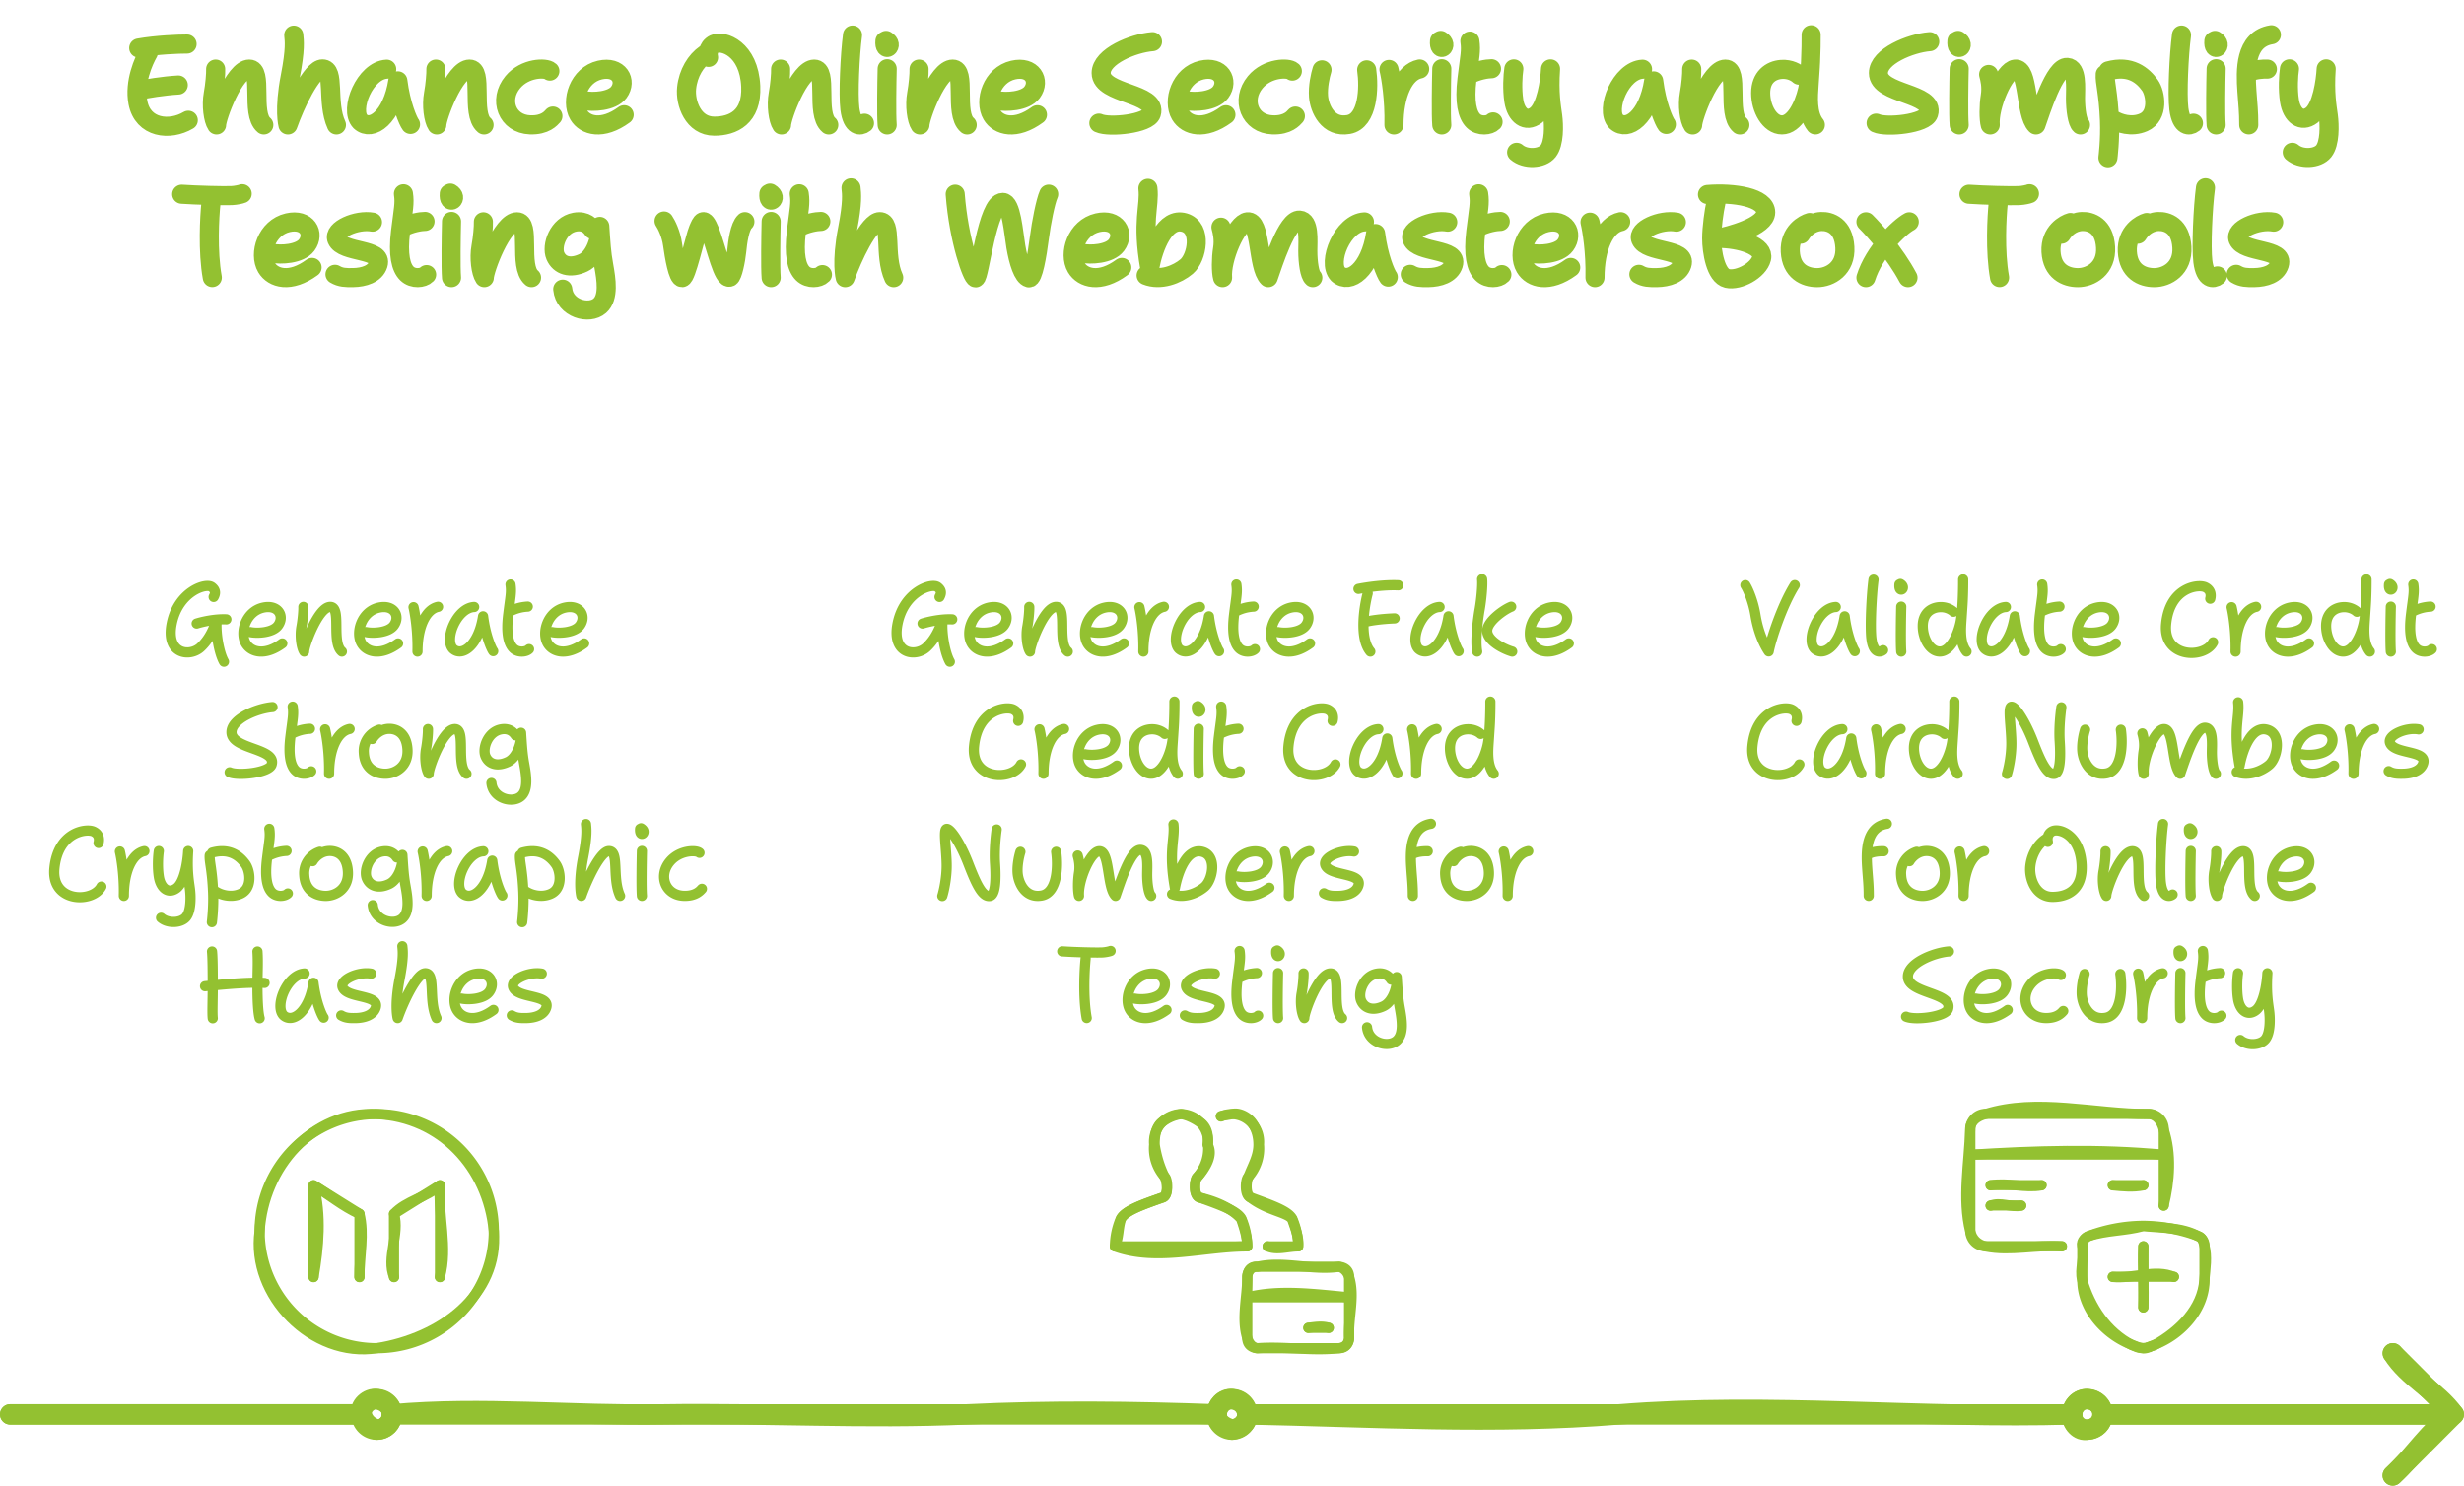 <svg xmlns="http://www.w3.org/2000/svg" width="484" height="292" fill="none" stroke="none" fill-rule="evenodd" stroke-linecap="round" stroke-linejoin="round" stroke-miterlimit="1.5" xmlns:v="https://vecta.io/nano"><style><![CDATA[.B{stroke-width:4}.C{stroke-width:2}]]></style><g style="mix-blend-mode:multiply" stroke="#93c131"><g class="B"><path d="M470 289.875c4.2-3.8 7.2-9 12-12-3.3-4.6-9-7.2-12-12"/><path d="M470 289.871l12-12.008-11.984-11.992"/><path d="M410 280.875c1.7-.1 3-1.3 3-3s-1.3-2.9-3-3-2.9 1.4-3 3c-.1 1.7 1.4 3.4 3 3"/><use href="#B"/><path d="M413 277.875h68"/><path d="M413 277.875h68"/><path d="M245 277.875c24.3.5 48.8 2 73 0 29.6-2.4 59.4.9 89 0"/><path d="M245 277.875h162"/><path d="M242 280.875c1.6-.2 3.1-1.4 3-3-.1-1.7-1.4-2.8-3-3s-3 1.3-3 3 1.4 2.5 3 3"/><use href="#B" x="-168"/><path d="M74 280.875c1.7 0 3-1.3 3-3s-1.4-2.7-3-3-3.5 1.4-3 3 1.4 2.4 3 3"/><use href="#B" x="-336"/><path d="M77 277.875c17.7-1.6 35.5.3 53.3 0 19.9-.3 39.8.9 59.6 0 16.4-.8 32.7-.6 49.1 0"/><path d="M77 277.875h162"/><path d="M2 277.875h69"/><path d="M2 277.871h68.998"/></g><path d="M36.746 8.651c-1.632-.006-5.911.156-9.498.782m1.888.916c-.924 1.622-2.816 5.792-2.045 9.807.964 5.018 6.214 5.648 9.891 3.472m-9.734-5.857c1.35-.324 4.889-.9 7.767-1.068m7.345-3.129c.038.904-.15 3.15-.476 4.909-.408 2.198-.023 5.058.658 6.062 0-1.515 3.47-10.971 6.419-10.971 2.858 0 .181 8.73 2.858 10.971m5.883-17.642c.109 1.112.365 2.724-.688 8.132-1.281 6.584-.457 9.511-.457 9.511 1.395-3.966 4.688-11.007 6.777-11.007 2.61 0 .699 6.533 2.751 11.007m9.875-10.951c-4.267.217-7.432 7.938-5.191 10.27 2.241 2.059 6.275-.802 7.38-7.978.59 4.708 2.037 7.977 2.488 8.556m4.986-10.867c.038.904-.15 3.15-.476 4.909-.408 2.198-.023 5.058.658 6.062 0-1.515 3.47-10.971 6.419-10.971 2.858 0 .181 8.73 2.858 10.971m12.927-10.58c-.772-.715-4.885-.708-7.286 2.178-2.903 3.491-1.09 8.217 3.401 8.383 2.974.11 4.096-1.303 4.482-1.725m6.143-3.042c1.66.345 5.466.195 6.803-1.62 1.671-2.269.058-5.243-3.718-4.379-4.192.959-5.773 6.103-4.192 8.782 1.279 2.167 4.682 3.131 8.959 0m16.575-11.27c-.12-.471-.239-1.968 1.128-2.627 1.716-.827 6.83.933 7.159 8.316.272 6.094-3.499 7.822-7.159 7.822-4.146 0-5.744-4.527-5.437-7.492s1.829-5.379 3.693-6.669m14.775 2.953c.038.904-.15 3.15-.476 4.909-.408 2.198-.023 5.058.658 6.062 0-1.515 3.47-10.971 6.419-10.971 2.858 0 .181 8.73 2.858 10.971m4.664-17.659c-.512 3.862-.869 11.662-.519 14.477.45 3.626 2.123 3.449 2.868 2.842m4.238-16.271c1.635.956-.443 2.524-.224.118m.443 5.45c-.069 2.782-.166 9.103 0 11.043m6.26-10.971c.038.904-.15 3.15-.476 4.909-.408 2.198-.023 5.058.658 6.062 0-1.515 3.47-10.971 6.419-10.971 2.858 0 .181 8.73 2.858 10.971m5.943-4.786c1.66.345 5.466.195 6.803-1.62 1.671-2.269.058-5.243-3.718-4.379-4.192.959-5.773 6.103-4.192 8.782 1.279 2.167 4.682 3.131 8.959 0m22.595-14.366c-3.804.308-10.079 2.887-10.079 6.169 0 4.238 11.129 3.883 9.864 7.964-.62 2-8.253 2.82-10.316 1.88m17.109-4.43c1.66.345 5.466.195 6.803-1.62 1.671-2.269.058-5.243-3.718-4.379-4.192.959-5.773 6.103-4.192 8.782 1.279 2.167 4.682 3.131 8.959 0m13.045-8.577c-.772-.715-4.885-.708-7.286 2.178-2.903 3.491-1.09 8.217 3.401 8.383 2.974.11 4.096-1.303 4.482-1.725m5.226-9.082c-.341 1.083-.828 3.312-.682 5.224.182 2.38 1.865 6.23 5.89 5.514 3.893-.692 4.07-7.294 3.57-10.739m4.384-.077c.352 1.442 1.091 5.856.975 10.903 0-5.947 1.992-10.365 5.049-10.994m4.126-5.617c1.635.956-.443 2.524-.224.118m.443 5.45c-.069 2.782-.166 9.103 0 11.043m5.519-16.476c.286 1.949-.02 2.926-.569 7.443s.054 7.046 1.244 8.223 3.208.912 3.879.212m-.313-10.447c-.823-.006-2.86.333-4.42 1.2m8.813-1.168c-.191 1.222-.359 3.991 0 6.286.449 2.869 2.37 4.34 4.365 2.819s2.719-6.685 2.844-9.105c-.324 4.764.175 7.384.424 9.23s.324 5.388-.898 6.935-4.49 1.696-6.186.224m24.732-16.326c-4.267.217-7.432 7.938-5.191 10.27 2.241 2.059 6.275-.802 7.38-7.978.59 4.708 2.037 7.977 2.488 8.556m4.986-10.867c.038.904-.15 3.15-.476 4.909-.408 2.198-.023 5.058.658 6.062 0-1.515 3.47-10.971 6.419-10.971 2.858 0 .181 8.73 2.858 10.971m11.633-9.784c-.497-.468-1.745-1.248-3.471-1.129-2.158.15-4.081 1.591-4.081 4.634s1.756 6.268 4.183 6.268 4.271-3.563 5.031-6.891c.608-2.663.721-8.321.702-10.818m.827 17.709c-1.694-2.084-1.386-5.646-1.227-7.939l.237-3.548m23.456-4.871c-3.804.308-10.079 2.887-10.079 6.169 0 4.238 11.129 3.883 9.864 7.964-.62 2-8.253 2.82-10.316 1.88M384.62 7.934c1.635.956-.443 2.524-.224.118m.443 5.45c-.069 2.782-.166 9.103 0 11.043m23.832 0c-.623-.535-.986-2.974-.986-5.25 0-2.028.387-5.916-1.62-6.054-2.496-.172-5.22 8.699-6.149 11.304-2.161-2.11-1.355-11.268-4.1-10.967-2.148.235-5.169 7.335-4.874 10.967-.316-1.145-.304-3.773 0-5.627.316-1.93-.105-3.517-.316-4.29m22.901-.029c-.123 1.502.612 3.536.834 9.073.153 3.809-.302 7.316-.302 7.316m1.037-7.474c1.034.681 3.586 1.584 5.983.522 2.996-1.328 2.391-5.648 1.226-7.286-1.346-1.893-3.801-4.029-8.166-2.83m14.37-7.033c-.512 3.862-.869 11.662-.519 14.477.45 3.626 2.123 3.449 2.868 2.842m4.238-16.271c1.635.956-.443 2.524-.224.118m.443 5.45c-.069 2.782-.166 9.103 0 11.043m6.404-.009c0-2.679-.168-3.891-.362-6.632-.283-4.007-.478-10.226 4.808-11.077m-.786 6.75c-.832-.041-2.61.079-3.536.614m7.874-.661c-.191 1.222-.359 3.991 0 6.286.449 2.869 2.37 4.34 4.365 2.819s2.719-6.685 2.844-9.105c-.324 4.764.175 7.384.424 9.23s.324 5.388-.898 6.935-4.49 1.696-6.186.224M35.688 38.155c2.863.2 8.295.34 9.838.269.846-.039 1.828-.269 2.046-.368m-6.142 1.896c-.271 2.563-.665 9.451.27 14.579m11.748-4.772c1.66.345 5.466.194 6.803-1.62 1.671-2.269.058-5.243-3.718-4.379-4.192.959-5.773 6.103-4.192 8.782 1.279 2.167 4.682 3.131 8.959 0m11.869-8.903c-3.109-.571-7.802 1.474-7.006 3.388 1.139 2.74 9.122 1.721 8.11 4.953-.581 1.857-2.805 2.523-4.896 2.56-1.454.026-2.489 0-3.575-.645m13.442-15.825c.287 1.949-.02 2.926-.569 7.443s.054 7.046 1.244 8.223 3.208.912 3.879.212m-.313-10.447c-.823-.006-2.86.333-4.42 1.2m9.404-6.765c1.635.956-.443 2.524-.224.118m.443 5.45c-.069 2.782-.166 9.103 0 11.043m6.26-10.971c.038.904-.15 3.15-.476 4.909-.408 2.198-.023 5.059.658 6.062 0-1.515 3.47-10.971 6.419-10.971 2.858 0 .181 8.73 2.858 10.971m12.035-9.446c-.344-.523-1.362-1.844-3.515-1.458-3.281.588-4.683 4.662-3.84 6.63.812 1.896 2.884 2.599 5.507 1.352 2.22-1.055 3.477-4.713 3.218-7.145.225 3.37.31 5.075.778 7.673.501 2.779 1.06 6.299-.778 7.923-2.093 1.849-6.905.567-7.276-3.264m19.9-13.393c.487.71 1.389 2.541 1.665 4.566.345 2.532 1.056 6.604 1.889 6.562s2.539-8.038 3.168-9.473 1.056-2.722 2.275.338 2.578 9.596 3.94 9.03c.531-.221 1.173-3.334 1.34-5.085s.574-4.885 1.604-5.811m4.94-5.609c1.635.956-.443 2.524-.224.118m.443 5.45c-.069 2.782-.166 9.103 0 11.043m5.519-16.476c.286 1.949-.02 2.926-.569 7.443s.054 7.046 1.244 8.223 3.208.912 3.879.212m-.313-10.447c-.823-.006-2.86.333-4.42 1.2m10.349-7.796c.109 1.112.365 2.724-.688 8.132-1.281 6.584-.457 9.511-.457 9.511 1.395-3.966 4.688-11.007 6.777-11.007 2.61 0 .699 6.533 2.751 11.007m12.078-16.402c.7 9.19 3.376 16.442 4.003 16.442.783 0 2.268-14.826 5.347-14.826 1.687 0 2.09 5.886 2.561 8.669.518 3.064 1.414 5.864 2.555 6.157.836.215 1.625-4.43 2.078-7.963.363-2.827 1.179-7.04 1.823-8.48m6.507 11.616c1.66.345 5.466.194 6.803-1.62 1.671-2.269.058-5.243-3.718-4.379-4.192.959-5.773 6.103-4.192 8.782 1.279 2.167 4.682 3.131 8.959 0m5.124-15.547c.412 3.607-1.273 6.381.357 15.595.766-4.099 2.988-9.968 6.815-8.854 3.582 1.043 2.478 6.892.446 8.622-1.851 1.576-5.168 2.873-7.964 1.757m32.741.429c-.623-.535-.986-2.974-.986-5.25 0-2.028.387-5.916-1.619-6.054-2.496-.172-5.22 8.699-6.149 11.304-2.161-2.11-1.355-11.268-4.1-10.967-2.148.235-5.169 7.335-4.874 10.967-.316-1.145-.304-3.773 0-5.627.316-1.93-.105-3.517-.316-4.29m28.185-1.034c-4.267.217-7.432 7.938-5.191 10.27 2.241 2.059 6.275-.802 7.38-7.978.59 4.708 2.037 7.977 2.488 8.556m11.684-10.802c-3.109-.571-7.802 1.474-7.006 3.388 1.139 2.74 9.122 1.721 8.11 4.953-.581 1.857-2.805 2.523-4.896 2.56-1.454.026-2.488 0-3.575-.645m13.442-15.825c.286 1.949-.02 2.926-.569 7.443s.054 7.046 1.244 8.223 3.208.912 3.879.212m-.313-10.447c-.823-.006-2.86.333-4.42 1.2m10.408 5.06c1.66.345 5.466.194 6.803-1.62 1.671-2.269.058-5.243-3.718-4.379-4.192.959-5.773 6.103-4.192 8.782 1.279 2.167 4.682 3.131 8.959 0m3.793-8.9c.352 1.442 1.091 5.856.975 10.903 0-5.947 1.992-10.365 5.049-10.994m10.939.087c-3.109-.571-7.802 1.474-7.006 3.388 1.139 2.74 9.122 1.721 8.11 4.953-.581 1.857-2.805 2.523-4.896 2.56-1.454.026-2.489 0-3.575-.645m13.474-15.689c5.158-.422 11.436.562 11.436 3.512 0 2.81-7.223 4.68-9.501 5.115 4.672 0 9.271 1.564 8.687 3.933s-4.475 4.466-6.753 3.934-3.043-5.283-3.043-7.867c0-2.054.464-5.48.838-7.06m18.428 3.939c-1.057.281-4.024 1.854-3.827 5.716s2.876 5.119 5.28 5.119c2.495 0 5.692-1.798 5.435-6.004s-2.92-5.102-4.657-5.023c-2.058.094-3.437 1.549-4.003 2.495m12.806-2.443c1.592 1.579 5.687 6.129 8.258 10.975m.249-10.975c-2.045 1.073-6.935 5.93-8.506 10.975m20.236-16.39c2.863.2 8.295.34 9.838.269.846-.039 1.828-.269 2.046-.368m-6.142 1.896c-.271 2.563-.665 9.451.27 14.579m13.93-10.821c-1.057.281-4.024 1.854-3.827 5.716s2.876 5.119 5.28 5.119c2.495 0 5.692-1.798 5.435-6.004s-2.92-5.102-4.657-5.023c-2.058.094-3.437 1.549-4.003 2.495m16.76-2.303c-1.057.281-4.024 1.854-3.827 5.716s2.876 5.119 5.28 5.119c2.495 0 5.692-1.798 5.435-6.004s-2.92-5.102-4.657-5.023c-2.058.094-3.437 1.549-4.003 2.495m13.3-9.128c-.512 3.862-.869 11.662-.519 14.477.449 3.626 2.123 3.449 2.868 2.842m11.051-10.566c-3.109-.571-7.802 1.474-7.006 3.388 1.139 2.74 9.122 1.721 8.11 4.953-.581 1.857-2.805 2.523-4.896 2.56-1.454.026-2.489 0-3.575-.645" stroke-width="3.75"/><g class="C"><path d="M41.967 117.278c.357-.646.455-1.313-.373-1.94-1.183-.897-6.601.924-7.862 7.16-1.235 6.11 3.595 6.624 5.697 4.65 1.769-1.662 2.547-3.669 3.147-5.314-.27 2.368.429 6.438 1.419 8.171m-5.363-7.507c.986-.312 3.566-.928 5.832-.82m4.711 2.504c1.328.276 4.373.156 5.442-1.296 1.337-1.815.046-4.195-2.974-3.503-3.353.768-4.618 4.882-3.353 7.025 1.023 1.734 3.746 2.505 7.167 0m4.137-7.174c.03.723-.12 2.52-.381 3.927-.327 1.759-.018 4.047.526 4.849 0-1.212 2.776-8.777 5.135-8.777 2.286 0 .145 6.984 2.286 8.777m4.754-3.828c1.328.276 4.373.156 5.442-1.296 1.337-1.815.046-4.195-2.974-3.503-3.353.768-4.618 4.882-3.353 7.025 1.023 1.734 3.746 2.505 7.167 0m3.034-7.12c.282 1.153.873 4.685.78 8.723 0-4.758 1.593-8.292 4.039-8.795m7.094.034c-3.414.174-5.945 6.351-4.153 8.216 1.793 1.647 5.02-.642 5.904-6.383.472 3.767 1.63 6.382 1.99 6.845m3.397-13.097c.229 1.559-.016 2.341-.455 5.954s.043 5.637.995 6.579 2.566.729 3.103.169m-.251-8.358a8.51 8.51 0 0 0-3.536.96m8.327 4.048c1.328.276 4.373.156 5.442-1.296 1.337-1.815.046-4.195-2.974-3.503-3.353.768-4.618 4.882-3.353 7.025 1.023 1.734 3.746 2.505 7.167 0m-61.214 12.508c-3.043.246-8.063 2.31-8.063 4.936 0 3.391 8.903 3.106 7.892 6.371-.496 1.6-6.602 2.256-8.253 1.504m12.384-12.896c.229 1.559-.016 2.341-.455 5.954s.043 5.637.995 6.579 2.566.729 3.103.169m-.251-8.358a8.51 8.51 0 0 0-3.536.96m6.513-.846c.282 1.153.873 4.685.78 8.723 0-4.758 1.593-8.292 4.039-8.795m5.85.127a4.41 4.41 0 0 0-3.062 4.573c.158 3.089 2.301 4.095 4.224 4.095 1.996 0 4.554-1.439 4.348-4.803s-2.336-4.081-3.725-4.018c-1.647.075-2.75 1.239-3.203 1.996m10.951-1.951c.03.723-.12 2.52-.381 3.927-.327 1.759-.018 4.047.526 4.849 0-1.212 2.776-8.777 5.135-8.777 2.286 0 .145 6.984 2.286 8.777m9.628-7.557c-.276-.418-1.09-1.475-2.812-1.167-2.625.47-3.747 3.73-3.072 5.304.65 1.517 2.307 2.079 4.405 1.082 1.776-.844 2.782-3.77 2.574-5.716.18 2.696.248 4.06.623 6.139.4 2.223.848 5.039-.623 6.338-1.674 1.479-5.524.454-5.821-2.611M19.355 165.62c.159-.6.207-1.677-.981-2.246-1.37-.657-7 0-7.689 7.249-.638 6.715 7.53 6.827 9.226 3.558m3.637-6.891c.282 1.153.873 4.685.78 8.723 0-4.758 1.593-8.292 4.039-8.795m2.829-.016c-.153.978-.287 3.193 0 5.029.359 2.295 1.896 3.472 3.492 2.255s2.175-5.348 2.275-7.284c-.259 3.812.14 5.907.339 7.384s.259 4.311-.718 5.548-3.592 1.357-4.949.18m9.559-12.257c-.098 1.202.49 2.829.667 7.258.122 3.048-.241 5.853-.241 5.853m.83-5.979c.827.545 2.869 1.267 4.786.417 2.397-1.062 1.913-4.518.981-5.829-1.077-1.514-3.041-3.224-6.533-2.264m11.215-4.68c.229 1.559-.016 2.341-.455 5.954s.043 5.637.995 6.579 2.566.729 3.103.169m-.251-8.358a8.51 8.51 0 0 0-3.536.96m10.072-.791a4.41 4.41 0 0 0-3.062 4.573c.158 3.089 2.301 4.095 4.224 4.095 1.996 0 4.554-1.439 4.348-4.803s-2.336-4.081-3.725-4.018c-1.647.075-2.75 1.239-3.203 1.996m16.537-.731c-.276-.418-1.09-1.475-2.812-1.167-2.625.47-3.747 3.73-3.072 5.304.65 1.517 2.307 2.079 4.405 1.082 1.776-.844 2.782-3.77 2.574-5.716.18 2.696.248 4.06.623 6.139.4 2.223.848 5.039-.623 6.338-1.674 1.479-5.524.454-5.821-2.611m9.807-10.535c.282 1.153.873 4.685.78 8.723 0-4.758 1.593-8.292 4.039-8.795m7.094.034c-3.414.174-5.945 6.351-4.153 8.216 1.793 1.647 5.02-.642 5.904-6.383.472 3.767 1.63 6.382 1.99 6.845m3.462-7.874c-.098 1.202.49 2.829.667 7.258.122 3.048-.241 5.853-.241 5.853m.83-5.979c.827.545 2.869 1.267 4.786.417 2.397-1.062 1.913-4.518.981-5.829-1.077-1.514-3.041-3.224-6.533-2.264m12.471-5.613c.087.889.292 2.18-.55 6.505-1.025 5.267-.366 7.608-.366 7.608 1.116-3.173 3.751-8.806 5.421-8.806 2.088 0 .559 5.227 2.2 8.806m4.108-13.289c1.308.765-.355 2.019-.18.094m.354 4.36c-.055 2.226-.133 7.282 0 8.835m11.307-8.464c-.618-.572-3.908-.566-5.828 1.743-2.323 2.793-.872 6.573 2.72 6.707 2.379.088 3.277-1.043 3.586-1.38M41.65 186.934c.128 1.272.144 4.259.144 6.661 0 2.851-.12 5.409 0 6.459m8.777-13.12c.144 2.059 0 4.259 0 6.661 0 2.851.12 5.369.433 6.459m-10.725-6.297c1.731-.162 8.128-.868 11.687-.646m7.864-1.856c-3.414.174-5.945 6.351-4.153 8.216 1.793 1.647 5.02-.642 5.904-6.383.472 3.767 1.63 6.382 1.99 6.845m9.347-8.642c-2.487-.457-6.242 1.18-5.605 2.71.911 2.192 7.298 1.377 6.488 3.962-.465 1.486-2.244 2.018-3.917 2.048-1.163.021-1.991 0-2.86-.516m12.009-13.593c.087.889.292 2.18-.55 6.505-1.025 5.267-.366 7.608-.366 7.608 1.116-3.173 3.751-8.806 5.421-8.806 2.088 0 .559 5.227 2.2 8.806m4.911-3.828c1.328.276 4.373.156 5.442-1.296 1.337-1.815.046-4.195-2.974-3.503-3.353.768-4.618 4.882-3.353 7.025 1.023 1.734 3.746 2.505 7.167 0m9.495-7.123c-2.487-.457-6.242 1.18-5.605 2.71.911 2.192 7.298 1.377 6.488 3.962-.465 1.486-2.244 2.018-3.917 2.048-1.163.021-1.991 0-2.86-.516m84.02-82.216c.357-.646.454-1.313-.373-1.94-1.183-.897-6.601.924-7.862 7.16-1.235 6.11 3.595 6.624 5.697 4.65 1.769-1.662 2.547-3.669 3.147-5.314-.27 2.368.429 6.438 1.419 8.171m-5.363-7.507c.986-.312 3.566-.928 5.832-.82m4.711 2.504c1.328.276 4.373.156 5.442-1.296 1.337-1.815.046-4.195-2.974-3.503-3.353.768-4.618 4.882-3.353 7.025 1.023 1.734 3.746 2.505 7.167 0m4.137-7.174c.03.723-.12 2.52-.381 3.927-.327 1.759-.018 4.047.526 4.849 0-1.212 2.776-8.777 5.135-8.777 2.286 0 .145 6.984 2.286 8.777m4.754-3.828c1.328.276 4.373.156 5.442-1.296 1.337-1.815.046-4.195-2.974-3.503-3.353.768-4.618 4.882-3.353 7.025 1.023 1.734 3.746 2.505 7.167 0m3.034-7.12c.282 1.153.873 4.685.78 8.723 0-4.758 1.593-8.292 4.039-8.795m7.094.034c-3.414.174-5.945 6.351-4.153 8.216 1.793 1.647 5.02-.642 5.904-6.383.472 3.767 1.63 6.382 1.99 6.845m3.397-13.097c.229 1.559-.016 2.341-.455 5.954s.043 5.637.995 6.579 2.566.729 3.103.169m-.251-8.358a8.51 8.51 0 0 0-3.536.96m8.327 4.048c1.328.276 4.373.156 5.442-1.296 1.337-1.815.046-4.195-2.974-3.503-3.353.768-4.618 4.882-3.353 7.025 1.023 1.734 3.746 2.505 7.167 0m9.509-10.717c1.278-.247 4.794-.83 7.826-.703m-6.009 1.575c-.721 2.748-1.666 8.84.517 11.446m-.717-5.894c.598-.165 2.694-.518 5.486-.626m8.835-2.24c-3.414.174-5.945 6.351-4.153 8.216 1.793 1.647 5.02-.642 5.904-6.383.472 3.767 1.63 6.382 1.99 6.845m4.609-14.13c.125 1.186-.157 4.101-.465 5.836-.388 2.189-.894 6.162-.501 8.378m6.684-8.814c-1.402.551-4.438 2.698-4.702 4.487-.3 2.027 3.085 3.811 4.899 4.327m4.836-3.828c1.328.276 4.373.156 5.442-1.296 1.337-1.815.046-4.195-2.974-3.503-3.353.768-4.618 4.882-3.353 7.025 1.023 1.734 3.746 2.505 7.167 0m-108.163 15.21c.159-.6.207-1.677-.981-2.246-1.37-.657-7 0-7.689 7.249-.638 6.715 7.53 6.827 9.226 3.558m3.637-6.891c.282 1.153.873 4.685.78 8.723 0-4.758 1.593-8.292 4.039-8.795m4.105 4.967c1.328.276 4.373.156 5.442-1.296 1.337-1.815.046-4.195-2.974-3.503-3.353.768-4.618 4.882-3.353 7.025 1.023 1.734 3.746 2.505 7.167 0m9.401-6.224c-.398-.375-1.396-.999-2.777-.903-1.726.12-3.265 1.273-3.265 3.707s1.404 5.014 3.347 5.014 3.416-2.85 4.025-5.513c.487-2.13.577-6.657.562-8.654m.661 14.167c-1.355-1.668-1.109-4.517-.982-6.351l.189-2.839m4.734-4.09c1.308.765-.355 2.019-.18.094m.354 4.36c-.055 2.226-.133 7.282 0 8.835m4.416-13.181c.229 1.559-.016 2.341-.455 5.954s.043 5.637.995 6.579 2.566.729 3.103.169m-.251-8.358a8.51 8.51 0 0 0-3.536.96m22.02-2.516c.159-.6.207-1.677-.981-2.246-1.37-.657-7 0-7.689 7.249-.638 6.715 7.53 6.827 9.226 3.558m8.44-6.929c-3.414.174-5.945 6.351-4.153 8.216 1.793 1.647 5.02-.642 5.904-6.383.472 3.767 1.63 6.382 1.99 6.845m2.886-8.639c.282 1.153.873 4.685.78 8.723 0-4.758 1.593-8.292 4.039-8.795m8.657.968c-.398-.375-1.396-.999-2.777-.903-1.726.12-3.265 1.273-3.265 3.707s1.404 5.014 3.347 5.014 3.416-2.85 4.025-5.513c.487-2.13.577-6.657.562-8.654m.661 14.167c-1.355-1.668-1.109-4.517-.982-6.351l.189-2.839m-107.524 33.225c.288-.893.86-3.45.86-5.944 0-3.117-.739-7.143 0-7.252s2.691 2.771 4.252 6.815 2.742 6.544 4.191 6.381c1.134-.127 1.269-3.148 1.057-6.381-.18-2.744.18-5.678.324-6.699m4.66 4.393c-.273.867-.662 2.65-.546 4.179.145 1.904 1.492 4.984 4.712 4.412 3.115-.554 3.256-5.836 2.856-8.591m18.668 8.661c-.498-.428-.789-2.379-.789-4.2 0-1.622.31-4.733-1.296-4.843-1.997-.138-4.176 6.959-4.919 9.043-1.729-1.688-1.084-9.014-3.28-8.774-1.718.188-4.135 5.868-3.899 8.774-.253-.916-.243-3.019 0-4.502.253-1.544-.084-2.814-.253-3.432m18.81-6.106c.33 2.886-1.019 5.105.286 12.476.613-3.279 2.391-7.974 5.452-7.083 2.865.834 1.982 5.513.356 6.898-1.481 1.261-4.134 2.299-6.371 1.406m12.846-3.485c1.328.276 4.373.156 5.442-1.296 1.337-1.815.046-4.195-2.974-3.503-3.353.768-4.618 4.882-3.353 7.025 1.023 1.734 3.746 2.505 7.167 0m3.034-7.12c.282 1.153.873 4.685.78 8.723 0-4.758 1.593-8.292 4.039-8.795m8.751.07c-2.487-.457-6.242 1.18-5.605 2.71.911 2.192 7.298 1.377 6.488 3.962-.465 1.486-2.244 2.018-3.917 2.048-1.163.021-1.991 0-2.86-.516m17.461.514c0-2.143-.135-3.113-.289-5.306-.226-3.206-.382-8.181 3.846-8.861m-.628 5.4c-.665-.032-2.088.063-2.828.491m9.321-.385a4.41 4.41 0 0 0-3.062 4.573c.158 3.089 2.301 4.095 4.224 4.095 1.996 0 4.554-1.439 4.348-4.803s-2.336-4.081-3.725-4.018c-1.647.075-2.75 1.239-3.203 1.996m9.848-1.897c.282 1.153.873 4.685.78 8.723 0-4.758 1.593-8.292 4.039-8.795m-91.544 19.683c2.29.16 6.636.272 7.871.215.677-.031 1.462-.215 1.637-.295m-4.913 1.517c-.217 2.051-.532 7.56.216 11.664m9.399-3.817c1.328.276 4.373.156 5.442-1.296 1.337-1.815.046-4.195-2.974-3.503-3.353.768-4.618 4.882-3.353 7.025 1.023 1.734 3.746 2.505 7.167 0m9.495-7.123c-2.487-.457-6.242 1.18-5.605 2.71.911 2.192 7.298 1.377 6.488 3.962-.465 1.486-2.244 2.018-3.917 2.048-1.163.021-1.991 0-2.86-.516m10.753-12.66c.229 1.559-.016 2.341-.455 5.954s.043 5.637.995 6.579 2.566.729 3.103.169m-.251-8.358a8.51 8.51 0 0 0-3.536.96m7.523-5.412c1.308.765-.355 2.019-.18.094m.354 4.36c-.055 2.226-.133 7.282 0 8.835m5.008-8.777c.03.723-.12 2.52-.381 3.927-.327 1.759-.018 4.047.526 4.849 0-1.212 2.776-8.777 5.135-8.777 2.286 0 .145 6.984 2.286 8.777m9.628-7.557c-.276-.418-1.09-1.475-2.812-1.167-2.625.47-3.747 3.73-3.072 5.304.65 1.517 2.307 2.079 4.405 1.082 1.776-.844 2.782-3.77 2.574-5.716.18 2.696.248 4.06.623 6.139.4 2.223.848 5.039-.623 6.338-1.674 1.479-5.524.454-5.821-2.611m74.314-86.871c.479.732 1.528 3.085 1.98 5.864.542 3.335 1.681 5.802 2.603 7.157.524-2.587 2.621-9.013 5.124-13.021m8.048 4.293c-3.414.174-5.945 6.351-4.153 8.216 1.793 1.647 5.02-.642 5.904-6.383.472 3.767 1.63 6.382 1.99 6.845m3.677-14.044c-.409 3.09-.695 9.329-.416 11.582.36 2.9 1.698 2.759 2.295 2.274m3.39-13.016c1.308.765-.355 2.019-.18.094m.354 4.36c-.055 2.226-.133 7.282 0 8.835m10.271-7.827c-.398-.375-1.396-.999-2.777-.903-1.726.12-3.265 1.273-3.265 3.707s1.404 5.014 3.347 5.014 3.416-2.85 4.025-5.513c.487-2.13.577-6.657.562-8.654m.661 14.167c-1.355-1.668-1.109-4.517-.982-6.351l.189-2.839m8.526.438c-3.414.174-5.945 6.351-4.153 8.216 1.793 1.647 5.02-.642 5.904-6.383.472 3.767 1.63 6.382 1.99 6.845m3.397-13.097c.229 1.559-.016 2.341-.455 5.954s.043 5.637.995 6.579 2.566.729 3.103.169m-.251-8.358a8.51 8.51 0 0 0-3.536.96m8.327 4.048c1.328.276 4.373.156 5.442-1.296 1.337-1.815.046-4.195-2.974-3.503-3.353.768-4.618 4.882-3.353 7.025 1.023 1.734 3.746 2.505 7.167 0m18.542-8.79c.159-.6.207-1.677-.981-2.246-1.37-.657-7 0-7.689 7.249-.638 6.715 7.53 6.827 9.226 3.558m3.637-6.891c.282 1.153.873 4.685.78 8.723 0-4.758 1.593-8.292 4.039-8.795m4.105 4.967c1.328.276 4.373.156 5.442-1.296 1.337-1.815.046-4.195-2.974-3.503-3.353.768-4.618 4.882-3.353 7.025 1.023 1.734 3.746 2.505 7.167 0m9.401-6.224c-.398-.375-1.396-.999-2.777-.903-1.726.12-3.265 1.273-3.265 3.707s1.404 5.014 3.347 5.014 3.416-2.85 4.025-5.513c.487-2.13.577-6.657.562-8.654m.661 14.167c-1.355-1.668-1.109-4.517-.982-6.351l.189-2.839m4.734-4.09c1.308.765-.355 2.019-.18.094m.354 4.36c-.055 2.226-.133 7.282 0 8.835m4.416-13.181c.229 1.559-.016 2.341-.455 5.954s.043 5.637.995 6.579 2.566.729 3.103.169m-.251-8.358a8.51 8.51 0 0 0-3.536.96m-121 21.484c.159-.6.207-1.677-.981-2.246-1.37-.657-7 0-7.689 7.249-.638 6.715 7.53 6.827 9.226 3.558m8.44-6.929c-3.414.174-5.945 6.351-4.153 8.216 1.793 1.647 5.02-.642 5.904-6.383.472 3.767 1.63 6.382 1.99 6.845m2.886-8.639c.282 1.153.873 4.685.78 8.723 0-4.758 1.593-8.292 4.039-8.795m8.657.968c-.398-.375-1.396-.999-2.777-.903-1.726.12-3.265 1.273-3.265 3.707s1.404 5.014 3.347 5.014 3.416-2.85 4.025-5.513c.487-2.13.577-6.657.562-8.654m.661 14.167c-1.355-1.668-1.109-4.517-.982-6.351l.189-2.839m10.471 9.225c.288-.893.86-3.45.86-5.944 0-3.117-.739-7.143 0-7.252s2.691 2.771 4.252 6.815 2.742 6.544 4.191 6.381c1.134-.127 1.269-3.148 1.057-6.381-.18-2.744.18-5.678.324-6.699m4.66 4.393c-.273.867-.662 2.65-.546 4.179.145 1.904 1.492 4.984 4.712 4.412 3.115-.554 3.256-5.836 2.856-8.591m18.668 8.661c-.498-.428-.789-2.379-.789-4.2 0-1.622.31-4.733-1.296-4.843-1.997-.138-4.176 6.959-4.919 9.043-1.729-1.688-1.084-9.014-3.28-8.774-1.718.188-4.135 5.868-3.899 8.774-.253-.916-.243-3.019 0-4.502.253-1.544-.084-2.814-.253-3.432m18.81-6.106c.33 2.886-1.019 5.105.286 12.476.613-3.279 2.391-7.974 5.452-7.083 2.865.834 1.982 5.513.356 6.898-1.481 1.261-4.134 2.299-6.371 1.406m12.846-3.485c1.328.276 4.373.156 5.442-1.296 1.337-1.815.046-4.195-2.974-3.503-3.353.768-4.618 4.882-3.353 7.025 1.023 1.734 3.746 2.505 7.167 0m3.034-7.12c.282 1.153.873 4.685.78 8.723 0-4.758 1.593-8.292 4.039-8.795m8.751.07c-2.487-.457-6.241 1.18-5.605 2.71.911 2.192 7.298 1.377 6.488 3.962-.465 1.486-2.244 2.018-3.917 2.048-1.163.021-1.991 0-2.86-.516M367.072 176.01c0-2.143-.135-3.113-.289-5.306-.226-3.206-.382-8.181 3.846-8.861m-.628 5.4c-.665-.032-2.088.063-2.828.491m9.321-.385a4.41 4.41 0 0 0-3.062 4.573c.158 3.089 2.301 4.095 4.224 4.095 1.996 0 4.554-1.439 4.348-4.803s-2.336-4.081-3.725-4.018c-1.647.075-2.75 1.239-3.203 1.996m9.848-1.897c.282 1.153.873 4.685.78 8.723 0-4.758 1.593-8.292 4.039-8.795m12.516-1.823c-.096-.377-.191-1.575.903-2.102 1.373-.661 5.464.746 5.727 6.653.217 4.875-2.799 6.257-5.727 6.257-3.317 0-4.596-3.622-4.349-5.994s1.463-4.303 2.954-5.335m11.82 2.363c.03.723-.12 2.52-.381 3.927-.327 1.759-.018 4.047.526 4.849 0-1.212 2.776-8.777 5.135-8.777 2.286 0 .145 6.984 2.286 8.777m3.731-14.128c-.409 3.09-.695 9.33-.416 11.582.36 2.9 1.698 2.759 2.295 2.274m3.39-13.016c1.308.765-.355 2.019-.18.094m.354 4.36c-.055 2.226-.133 7.282 0 8.835m5.008-8.777c.03.723-.12 2.52-.381 3.927-.327 1.759-.018 4.047.526 4.849 0-1.212 2.776-8.777 5.135-8.777 2.286 0 .145 6.984 2.286 8.777m4.754-3.828c1.328.276 4.373.156 5.442-1.296 1.337-1.815.046-4.195-2.974-3.503-3.353.768-4.618 4.882-3.353 7.025 1.023 1.734 3.746 2.505 7.167 0m-71.109 12.508c-3.043.246-8.063 2.31-8.063 4.936 0 3.391 8.903 3.106 7.892 6.371-.496 1.6-6.602 2.256-8.253 1.504m13.687-3.544c1.328.276 4.373.156 5.442-1.296 1.337-1.815.046-4.195-2.974-3.503-3.353.768-4.618 4.882-3.353 7.025 1.023 1.734 3.746 2.505 7.167 0m10.436-6.862c-.618-.572-3.908-.566-5.828 1.743-2.323 2.793-.872 6.573 2.72 6.707 2.379.088 3.277-1.043 3.586-1.38m4.181-7.266c-.273.867-.662 2.65-.546 4.179.145 1.904 1.492 4.984 4.712 4.412 3.115-.554 3.256-5.836 2.856-8.591m3.507-.062c.282 1.153.873 4.685.78 8.723 0-4.758 1.593-8.292 4.039-8.795m3.301-4.494c1.308.765-.355 2.019-.18.094m.354 4.36c-.055 2.226-.133 7.282 0 8.835m4.416-13.181c.229 1.559-.016 2.341-.455 5.954s.043 5.637.995 6.579 2.566.729 3.103.169m-.251-8.358a8.51 8.51 0 0 0-3.536.96m7.051-.935c-.153.978-.287 3.193 0 5.029.359 2.295 1.896 3.472 3.492 2.255s2.175-5.348 2.275-7.284c-.259 3.812.14 5.907.339 7.384s.259 4.311-.718 5.548-3.592 1.357-4.949.18"/><path d="M51 241.875c-1.8 12.6 10.4 25 23 23s24-10.4 23-23c-1.2-12.6-10.4-22.4-23-23s-22.2 10.4-23 23m10.6 9c1-5.8 1.6-12.2 0-18 3 1.8 5.8 4.2 9 5.6 1 4 0 8.2 0 12.4m15.8 0c1.6-5.8-.4-12 0-18-2.6 2.4-6.6 3-9 5.6 1.2 4-1.6 8.6 0 12.4"/><path d="M51.004 241.875c0 8.216 4.383 15.807 11.498 19.915s15.881 4.108 22.996 0 11.498-11.699 11.498-19.915A23 23 0 0 0 74 218.879a23 23 0 0 0-22.996 22.996m10.58 9.038v-18.066l9.034 5.646v12.42m15.808 0v-18.066l-9.034 5.646v12.42"/><path d="M247 248.875c5.2-1.2 10.8.8 16 0 0 0 1.4.2 2 2 1.2 3.8-.2 8 0 12 0 0 0 1.8-2 2-5.4.6-10.6-.4-16 0 0 0-1.4 0-2-2-1.2-3.8 0-8 0-12 0 0 0-2.2 2-2m-2 6c6.4-1.6 13.4-.6 20 0m-4 6c-1.2-.4-2.6-.2-4 0m-38-16c.8-1.8.6-3.6 1.2-5.4.8-1.6 4-2.8 8.2-4.2 1.2-.4.8-3.2.4-4-1-2-1.6-4-2-6.4 0-1.6.2-3.2 1.2-4.2a8.05 8.05 0 0 1 4-1.8c1.4.2 2.8 1 4 1.8 1.2 1 1.4 2.6 1.2 4.2 1.2 2-.4 4.6-2 6.4-.6.6-.8 3.6.4 4 4.4 1 7 2.8 8.2 4.2.6 1.8 1.2 3.6 1.2 5.4-8.6 0-17.8 3-26 0m20.8-25.6c.8-.2 1.4-.2 2.2-.4 1.4-.4 3.2.6 4 1.8s1.2 2.6 1.2 4.2c0 2.4-1.2 4.2-2 6.4-.4.8-.6 3.2.4 4 3.4 2.6 7 2.8 8.2 4.2.6 1.8 1.4 3.6 1.2 5.4-2 0-4.2.8-6 0"/><path d="M247 248.875h16s2 0 2 2v12s0 2-2 2h-16s-2 0-2-2v-12s0-2 2-2m-2 6h20m-4 6h-4m-38-16a14.18 14.18 0 0 1 1.13-5.4c.8-1.6 4.126-2.7 8.306-4.248 1.13-.418.944-3.368.444-3.92-1.611-1.746-2.401-4.097-2.17-6.462a5.45 5.45 0 0 1 5.29-5.97 5.45 5.45 0 0 1 5.29 5.97c.232 2.366-.558 4.717-2.17 6.464-.5.552-.686 3.502.444 3.92 4.18 1.548 7.508 2.654 8.306 4.248a14.18 14.18 0 0 1 1.13 5.4zm20.824-25.526c.682-.315 1.425-.477 2.176-.474a5.45 5.45 0 0 1 5.29 5.97c.232 2.366-.558 4.717-2.17 6.464-.5.552-.686 3.502.444 3.92 4.18 1.548 7.508 2.654 8.306 4.248a14.18 14.18 0 0 1 1.13 5.4h-6"/><path d="M425 226.875c-12.6-1.2-25.4-.8-38 0m18 18c-5-.4-10 1-15 0-1.6-.4-2.6-1.4-3-3-1.6-6.4-.2-13.4 0-20 0-1.6 1.4-2.6 3-3 10.2-3.2 21.4 0 32 0 1.6 0 2.6 1.4 3 3 1.6 4.8 1.2 10.2 0 15m-4-4c-2 .4-4 .2-6 0m-18 4c-2 .4-4-.8-6 0m10-4c-3.2.6-6.6-.6-10 0m30 12c-.2 4 .2 8 0 12m6-6c-3.6-1.6-8 .4-12 0m7.2 13.8c.2-.2.6-.2 1-.4 5-2.8 9.4-7.2 9.8-12.8.2-2.2.6-4.6 0-6.8-.2-.8-.4-1.6-1.2-1.8-3.2-1.8-7.2-1.6-10.8-2-3.6 1-7.2.8-10.8 2-.6.2-1.4 1-1.2 1.8.6 2.2-.6 4.6 0 6.8 1.6 5.4 4.8 10.2 9.8 12.8.4.2.6.2 1 .4.8.2 1.6.4 2.2 0"/><path d="M425.028 226.835h-38m18 18h-15a3 3 0 0 1-3-3v-20a3 3 0 0 1 3-3h32a3 3 0 0 1 3 3v15m-4-4h-6m-18 4h-6m10-4h-10m30 12v12m6-6h-12m7.072 13.794l1.106-.42c5.26-2 9.822-7.048 9.822-12.676v-6.786c.001-.832-.491-1.584-1.254-1.916a31.65 31.65 0 0 0-10.788-2c-3.657.031-7.28.708-10.702 2a2.09 2.09 0 0 0-1.256 1.916v6.786c0 5.628 4.476 10.672 9.736 12.676l1.106.42a3.13 3.13 0 0 0 2.23 0z"/></g></g><defs ><path id="B" d="M410 280.875a3 3 0 1 0 0-6 3 3 0 1 0 0 6z"/></defs></svg>